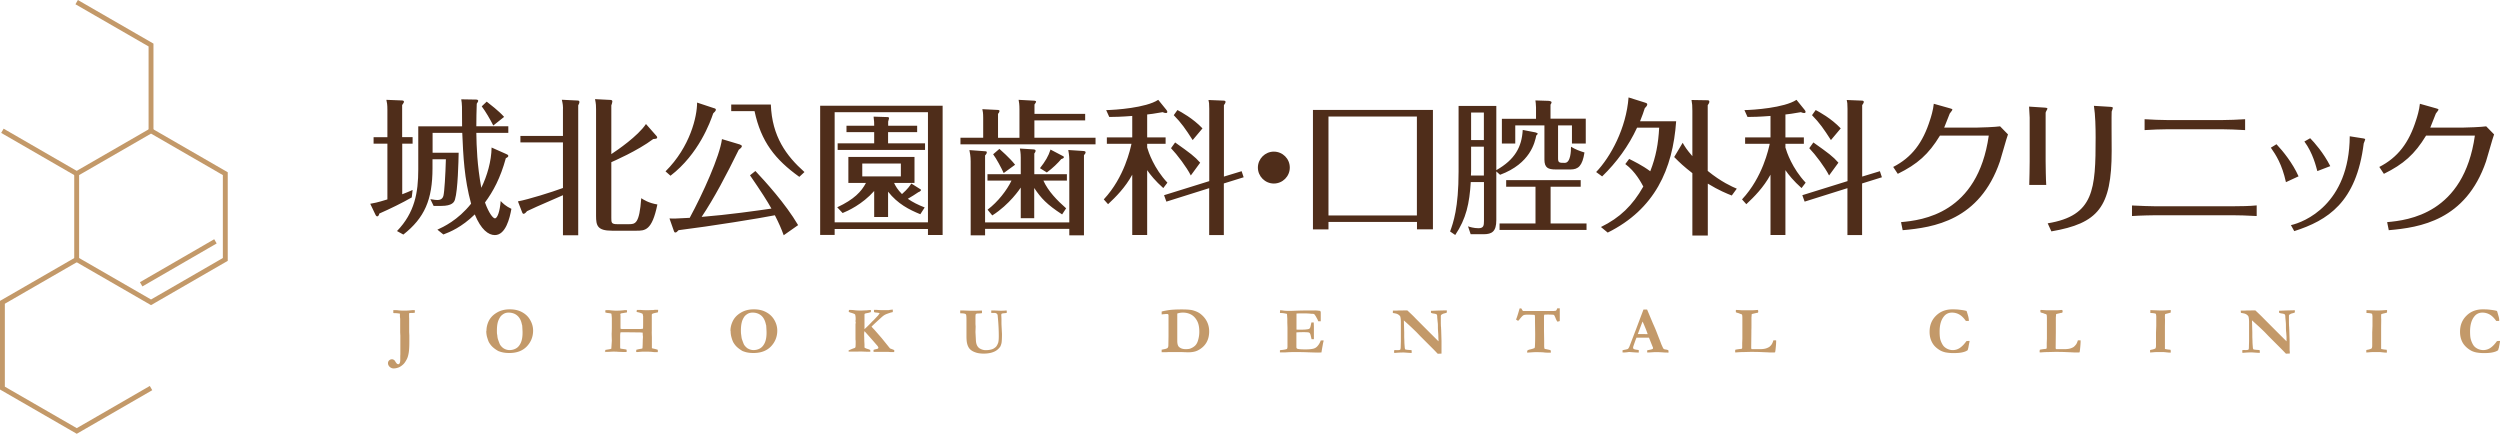 <svg xmlns="http://www.w3.org/2000/svg" viewBox="0 0 291.5 50.58"><defs><style>.f{fill:none;stroke:#c39969;stroke-width:.57px}</style></defs><g id="b"><g id="c"><path class="f" d="m8.94 30.25 8.67 5 8.66-5v-10l-8.66-5-8.67 5v10z"/><path class="f" d="m8.95 30.25-8.67 5v10l8.67 5 8.66-5m0-30v-10l-8.67-5m-8.66 15 8.66 5m16.18 7.89-8.66 5.01"/><path d="M48.11 16v.75H46.9v5.9c.53-.21.68-.26 1.21-.5l-.1.87c-1.09.63-2.53 1.33-3.78 1.88-.05.26-.17.33-.26.33-.05 0-.12-.05-.17-.15l-.63-1.32c.39-.07.75-.12 2-.51v-6.5h-1.61V16h1.61v-3.18c0-.65-.05-.87-.12-1.18l1.78.07c.14 0 .27.03.27.15 0 .09-.07.19-.21.39v3.74h1.21Zm2.33-.5v2.31h3.04c-.02.94-.09 4.36-.43 5.45-.09.29-.29.75-1.62.75h-.87l-.38-.79c.5.09.7.1.82.1.55 0 .65-.33.7-.48.12-.44.24-2.46.29-4.27h-1.56v1.03c0 3.71-.94 5.81-3.4 7.75l-.74-.41c2.07-2.14 2.48-4.5 2.48-7.17v-5.04h5.11c0-2.48 0-2.55-.1-3.15l1.76.03c.09 0 .22.05.22.14 0 .1-.1.22-.17.34-.03.96-.05 1.69-.05 2.63h3.73v.77h-3.73c.03 1.66.09 3.71.58 6.41.68-1.39 1.18-3.11 1.2-4.7l1.73.77c.09.03.22.1.22.21 0 .12-.14.19-.29.27-.63 2.31-1.47 3.86-2.43 5.16.46 1.27.94 1.85 1.16 1.85.29 0 .58-.82.67-2.02.24.26.62.62 1.25.91-.19 1.09-.67 3.06-1.93 3.06-.75 0-1.61-.63-2.34-2.41-1.54 1.5-2.89 2.05-3.66 2.34l-.7-.56c.67-.31 2.39-1.09 3.93-3.03-.8-2.96-.91-5.49-1.03-8.26h-3.47Zm7.08-.86c-.36-.72-.91-1.66-1.35-2.24l.58-.55c.41.33 1.39 1.06 2.03 1.78l-1.27 1.01Zm8.13-2c0-.22-.02-.51-.14-1.01l1.83.09c.09 0 .22.02.22.17 0 .12-.07.27-.14.39v15.15h-1.78v-4.67c-3.32 1.44-3.4 1.49-4.19 1.86-.07.09-.24.31-.41.31-.07 0-.12-.07-.15-.15l-.5-1.3c1.2-.22 3.95-1.08 5.25-1.56V16.6h-4.96v-.75h4.96v-3.21Zm10.91 3.23c.03.05.07.1.07.15 0 .15-.15.17-.46.19-1.85 1.39-4.67 2.6-4.89 2.7v6.48c0 .58 0 .75.72.75h1.28c.79 0 1.27 0 1.49-3.03.27.17.84.56 1.88.73-.62 3.06-1.45 3.06-2.45 3.06h-2.84c-1.71 0-1.86-.6-1.86-1.74V12.74c0-.34 0-.62-.12-1.18l1.78.09c.07 0 .24 0 .24.19 0 .12-.07.29-.12.45v5.68c.7-.46 3.09-2.09 4.04-3.51l1.25 1.42Zm6.74-3.25c.14.05.17.12.17.17 0 .14-.14.26-.31.43-.34 1.01-1.69 4.75-4.98 7.27l-.58-.51c2.89-2.87 3.69-6.43 3.68-8.02l2.02.67Zm2.99 4.24c.1.03.21.09.21.19 0 .15-.26.34-.36.41-1.47 2.99-2.86 5.63-4.33 7.83 3.03-.24 6.43-.72 8.14-.97-.53-.94-1.13-1.88-2.5-3.88l.63-.5c1.11 1.18 3.51 3.8 4.98 6.31l-1.68 1.18c-.27-.74-.53-1.35-1.03-2.33-1.51.31-7.49 1.28-11.23 1.74-.17.19-.26.27-.38.27-.1 0-.14-.09-.17-.19l-.51-1.45c.41.02.75.03 2.36-.07 1.51-2.77 3.52-7.22 3.76-9.18l2.1.63Zm3.59-4.67c.14 3.73 1.8 5.98 3.92 7.87l-.6.56c-2.82-2.02-4.46-4.09-5.22-7.66h-2.72v-.77h4.62Zm7.44 14.5v.7h-1.69V12.33h14.28V27.4h-1.71v-.7H97.32Zm10.88-.77V13.08H97.32v12.84h10.88Zm-4.65-.62h-1.62v-3.03c-1.39 1.57-3.09 2.33-3.68 2.57l-.63-.67c1.97-.92 2.82-1.83 3.35-2.84h-2.05V18.3h7.71v3.03h-2.38c.15.34.41.79.92 1.3.7-.62.92-.97 1.09-1.23l1.08.68c.15.1-.1.29-.26.33-.36.26-.8.51-1.23.77.6.41 1.18.7 1.97 1.01l-.51.79c-1.3-.53-2.63-1.2-3.76-2.63v2.96Zm3.39-10.64v.75h-3.39v1.3h4.31v.77H97.67v-.77h4.26v-1.3H98.7v-.75h3.23c0-.39 0-.46-.07-1.06l1.59.05c.14 0 .21.03.21.14 0 .07-.1.34-.1.39v.48h3.39Zm-6.4 4.41v1.5h4.5v-1.5h-4.5Zm25.99-5.8v.77h-5.92v2.02h7.13v.77h-15.75v-.77h2.65v-2.34c0-.56-.05-.77-.1-.99l1.83.09c.09 0 .17.03.17.12 0 .12-.12.29-.17.34v2.79h2.5v-3.32c0-.56-.05-.85-.1-1.11l1.85.1c.07 0 .19.05.19.12 0 .05-.07.17-.19.33v1.09h5.92Zm-1.85 12.67v-7.37c0-.41-.1-.99-.12-1.08l1.81.12c.15.02.21.07.21.15s-.05.19-.19.34v9.34h-1.71v-.75h-9.82v.75h-1.68V18.8c0-.56-.09-1.04-.15-1.3l1.88.14c.1 0 .15.05.15.12 0 .1-.05.22-.2.36v7.81h9.82Zm-.84-.94c-1.78-1.16-2.45-1.88-3.25-3.08v3.52h-1.57v-3.57c-.09.14-1.3 1.97-3.32 3.25l-.55-.67c1.21-.91 2.27-2.29 2.79-3.39h-2.8v-.75h3.88v-1.93c0-.56-.07-.87-.1-1.06l1.61.1c.19.02.22.1.22.17 0 .1-.09.24-.15.31v2.41h3.8v.75h-2.74c.58 1.27 1.59 2.29 2.65 3.23l-.46.7Zm-6.81-4.82c-.27-.6-.85-1.69-1.23-2.19l.73-.63c.15.14 1.2 1.04 1.83 1.85l-1.33.97Zm6.93-1.97c.05.02.09.07.09.1 0 .12-.1.17-.31.24-.36.43-.99 1.06-1.68 1.56l-.8-.5c.62-.79.99-1.4 1.23-2.17l1.47.77Zm9.8-1.01c.15.53.79 2.43 2.36 4.1l-.48.63c-.92-.82-1.52-1.56-1.88-2.09v7.56h-1.74v-7.03c-.82 1.5-1.9 2.58-2.82 3.44l-.5-.56c2.43-2.6 3.11-5.95 3.23-6.48h-2.87v-.75h2.96v-2.5c-1.27.1-2.15.12-2.68.12l-.36-.8c1.04-.02 4.65-.26 6.07-1.2l.94 1.16c.07.09.12.17.12.24 0 .09-.05.14-.17.14-.1 0-.21-.03-.38-.1-.91.17-1.52.24-1.8.27v2.67h2.15v.75h-2.15v.43Zm11.01 2.75.24.72-2.31.72v6.02h-1.71v-5.47L136 23.51l-.27-.75 5.27-1.64v-8.43c0-.63-.03-.77-.09-1.03l1.73.07c.12 0 .26.02.26.15 0 .09-.09.26-.19.38v8.33l2.07-.63Zm-5.92.51c-.48-.96-1.59-2.43-2.31-3.18l.48-.67c1.76 1.25 2.27 1.62 2.92 2.36l-1.09 1.49Zm.22-4.12c-.85-1.32-1.3-1.98-2.21-2.91l.43-.6c.41.22 1.8.96 2.92 2.14l-1.15 1.37Zm11.32 3.2c0 1.03-.84 1.86-1.86 1.86s-1.86-.84-1.86-1.86.84-1.86 1.86-1.86 1.86.82 1.86 1.86Zm4.51 6.35v.86h-1.81V12.82h13.99v13.92h-1.86v-.86h-10.31Zm10.31-.77V13.59H154.9v11.53h10.31Zm13.83-9.68c.1.02.26.1.26.15s-.05.1-.17.21c-.17.8-.68 3.27-4.22 4.58l-.44-.39v5.68c0 1.32-.51 1.64-1.47 1.64h-1.52l-.31-.92c.19.07.68.22 1.21.22.6 0 .65-.29.65-.85v-4.53h-1.54c-.15 2.5-.53 4.26-1.81 6.17l-.6-.41c.36-.99.99-2.72.99-6.98v-7.66h4.4v7.49c2.17-1.23 2.97-2.7 3.08-4.69l1.5.29Zm-6.02 5.03V17.1h-1.49v2.87c0 .07-.02.39-.02.5h1.5Zm0-4.14v-3.21h-1.49v3.21h1.49Zm7.78 9.73h4.19v.75h-10.14v-.75h4.19v-4.29h-3.42V21h8.69v.77h-3.51v4.29Zm4.1-12.21v2.89h-1.61v-2.12h-1.62v3.86c0 .51.17.51.79.51.68 0 .72-1.4.72-1.88.51.31 1.03.51 1.57.67-.24 1.57-.73 1.98-1.62 1.98h-1.73c-.89 0-1.32-.19-1.32-1.16v-3.98h-3.4v2.12h-1.56v-2.89h3.98v-1.32c0-.38-.05-.6-.07-.82l1.57.05s.31.03.31.17c0 .1-.07.19-.12.27v1.64h4.1Zm5.04 4.67c.51.26 1.54.75 2.48 1.45.67-1.71.94-3.23 1.04-5.08h-2.58c-.99 2.14-2.38 4.04-4.07 5.68l-.7-.51c1.69-1.76 3.51-5.11 3.78-8.7l1.97.62c.09.03.21.07.21.19 0 .15-.15.31-.29.45-.12.38-.29.89-.55 1.52h4.21c-.39 5.61-2.5 10.26-7.98 12.98l-.79-.65c2.21-1.08 3.69-2.51 4.94-4.72-.22-.41-.92-1.76-2.1-2.62l.45-.6Zm11.99 4.28c-.56-.22-1.51-.6-2.8-1.39v6.05h-1.8v-7.27c-.99-.77-1.45-1.2-2.12-1.88l.99-1.66c.26.45.43.75 1.13 1.56v-5.28c0-.62-.02-.8-.1-1.27l1.86.03c.12 0 .22.03.22.17s-.09.26-.19.41v7.66c1.57 1.28 2.86 1.85 3.39 2.07l-.58.79Zm6.25-5.6c.15.53.79 2.43 2.36 4.1l-.48.63c-.92-.82-1.52-1.56-1.88-2.09v7.56h-1.74v-7.03c-.82 1.5-1.9 2.58-2.82 3.44l-.5-.56c2.43-2.6 3.11-5.95 3.23-6.48h-2.87v-.75h2.96v-2.5c-1.27.1-2.15.12-2.68.12l-.36-.8c1.04-.02 4.65-.26 6.07-1.2l.94 1.16c.07.09.12.17.12.24 0 .09-.05.14-.17.14-.1 0-.21-.03-.38-.1-.91.17-1.52.24-1.8.27v2.67h2.15v.75h-2.15v.43Zm11.01 2.75.24.72-2.31.72v6.02h-1.71v-5.47l-4.99 1.57-.27-.75 5.27-1.64v-8.43c0-.63-.03-.77-.09-1.03l1.73.07c.12 0 .26.02.26.15 0 .09-.09.26-.19.38v8.33l2.07-.63Zm-5.92.51c-.48-.96-1.59-2.43-2.31-3.18l.48-.67c1.76 1.25 2.27 1.62 2.92 2.36l-1.09 1.49Zm.22-4.12c-.85-1.32-1.3-1.98-2.21-2.91l.43-.6c.41.22 1.8.96 2.92 2.14l-1.15 1.37Zm7.25 3.13c2.17-1.11 3.47-2.82 4.31-5.51.09-.26.36-1.13.43-1.86l1.88.53c.14.03.29.09.29.15 0 .09-.27.38-.31.46-.21.55-.58 1.49-.65 1.64h3.73c.55 0 2.27-.07 2.79-.15l.92.94c-.17.43-.77 2.65-.94 3.15-2.36 6.89-7.73 7.71-11.34 8.02l-.19-.94c2.45-.22 8.94-.97 10.23-10.09h-5.69c-1.33 2.19-2.63 3.33-4.92 4.46l-.53-.8Zm15.92-5.76c0-.12-.05-.99-.07-1.28l1.83.12c.09 0 .31.02.31.12 0 .07-.22.39-.21.48v5.66c0 .41.03 2.29.07 2.75h-1.98c.02-.27.05-2.48.05-2.77v-5.08Zm2.1 12.33c5.42-.89 5.59-3.95 5.59-10.02 0-1.09-.03-2.63-.2-3.68l1.95.12c.09 0 .26.03.26.12 0 .07-.12.36-.14.43-.03.15 0 3.86 0 4.6 0 6.58-1.59 8.43-7.03 9.37l-.43-.94Zm24.37-.85c-1.09-.07-2.31-.09-2.72-.09h-9.17c-.19 0-1.59.02-2.65.09v-1.23c.72.05 2.51.09 2.67.09h9.15c.79 0 1.98-.02 2.72-.1v1.25Zm-1.35-10.02c-.58-.05-2.31-.1-2.72-.1h-6.26c-.72 0-2.05.05-2.74.1V13.9c.65.05 2.07.1 2.74.1h6.24c.67 0 2.07-.05 2.74-.1v1.27Zm3.66 1.65c.77.82 1.88 2.19 2.57 3.74l-1.47.68c-.46-2.09-1.16-3.16-1.76-4.02l.67-.41Zm10.05-.7c.2.03.29.07.29.14s-.15.39-.17.46c-.85 6.89-4.21 8.98-8.1 10.23l-.39-.7c1.52-.33 6.81-2.41 6.86-10.36l1.52.24Zm-6.12 0c.5.51 1.54 1.68 2.34 3.25l-1.51.58c-.14-.51-.51-2.1-1.51-3.45l.67-.38Zm8.05 3.35c2.17-1.11 3.47-2.82 4.31-5.51.09-.26.36-1.13.43-1.86l1.88.53c.14.03.29.09.29.15 0 .09-.27.38-.31.46-.21.55-.58 1.49-.65 1.64h3.73c.55 0 2.27-.07 2.79-.15l.92.94c-.17.43-.77 2.65-.94 3.15-2.36 6.89-7.73 7.71-11.34 8.02l-.19-.94c2.45-.22 8.94-.97 10.23-10.09h-5.69c-1.33 2.19-2.63 3.33-4.92 4.46l-.53-.8Z" style="fill:#4f2d1a"/><path d="M46.06 42.1c.1.17.19.29.27.34.04.01.08.03.1.03.06 0 .11-.03.15-.09.06-.09.09-.23.09-.43v-.22c0-.14 0-.27.01-.4v-2.16c0-.07 0-.14-.01-.18 0-.1-.01-.2-.01-.29v-1.53l-.03-.25v-.35c-.05-.01-.23-.04-.51-.06h-.19s-.04-.01-.07-.02v-.33c.23 0 .45 0 .62.03.18.02.42.03.71.03.26 0 .54-.02.84-.05.06-.01.11-.01.15-.01.04 0 .11 0 .19.01v.29c-.19.03-.31.04-.37.03-.14 0-.24.01-.3.04v.11c0 .25 0 .4.01.45v1.63l.02.38v.7c0 .56-.02 1-.07 1.31-.05.31-.12.56-.22.76-.15.28-.28.48-.4.59-.2.19-.39.32-.58.39-.19.07-.38.11-.56.11s-.33-.07-.46-.18c-.13-.13-.2-.27-.2-.43 0-.13.04-.24.14-.33.1-.09.2-.13.33-.13s.25.07.37.22Zm10.66-3.52c0-.32.06-.63.18-.95.09-.23.21-.44.37-.63s.36-.36.6-.51c.24-.15.49-.26.74-.32.25-.07.53-.1.84-.1.53 0 .98.1 1.37.3.38.2.69.46.91.8.29.44.43.9.43 1.38 0 .72-.25 1.33-.73 1.84-.49.51-1.16.77-2.03.77-.22 0-.41-.01-.6-.04-.14-.02-.27-.05-.38-.08-.19-.06-.3-.1-.32-.11-.28-.16-.5-.32-.67-.48-.17-.16-.31-.35-.43-.56-.06-.12-.13-.33-.22-.63-.05-.2-.08-.42-.08-.68Zm2.58-2.13c-.22 0-.41.05-.58.15-.17.11-.3.22-.38.34-.14.21-.25.44-.31.69-.06.25-.09.55-.09.91 0 .22 0 .38.03.47 0 .03.02.08.02.16.02.19.05.33.08.41.11.32.19.52.23.6.08.13.19.26.34.38a1.306 1.306 0 0 0 .76.26c.27 0 .53-.06.76-.19.24-.13.42-.35.56-.65.14-.3.21-.7.21-1.2 0-.2-.02-.47-.04-.82l-.02-.07s-.02-.07-.04-.16c-.09-.41-.27-.73-.54-.95-.26-.22-.6-.33-1-.33Zm11.26 4.62c0-.07 0-.17.03-.27l.48-.08c.06-.01.13-.03.21-.06l.06-.94c-.01-.34-.02-.6-.02-.77v-.09c.01-.1.02-.36.02-.78v-.92c0-.15-.02-.32-.04-.51a.23.23 0 0 0-.03-.09c-.02 0-.04-.02-.07-.02-.02 0-.05 0-.07-.01-.1-.02-.21-.03-.32-.04l-.06-.02c-.07 0-.12-.02-.16-.03 0-.07-.01-.12-.01-.14 0-.03 0-.08.02-.13.05 0 .12-.01.21-.01H71c.31.04.54.05.69.06h.39c.08 0 .29-.01.61-.04.06-.01.11-.02.18-.02.09 0 .17 0 .24.02v.11c0 .04 0 .09-.02.14l-.67.11c-.06.03-.09.06-.09.11l.02.14v1.28c0 .04 0 .13.01.27.07.01.13.02.18.02h2.17c.09-.01.18-.02.27-.04 0-.09.01-.29.01-.63v-.81l-.05-.26s-.02-.04-.05-.05c-.09-.05-.26-.11-.53-.17-.04 0-.09-.02-.13-.04 0-.09.02-.16.03-.22h.47c.24.02.47.03.71.03h.13l.49-.02h.13c.09-.02.18-.03.28-.03.07 0 .17 0 .27.01 0 .11-.01.2-.03.29-.23.05-.38.08-.46.1-.07.02-.15.05-.22.09l-.03.07v1.94c-.01.11 0 .34.01.69v1.29c.05.01.1.03.15.04.24.05.42.1.54.15v.27h-.17c-.12 0-.26 0-.42-.02-.21-.03-.54-.04-1-.04-.21 0-.48.02-.8.05-.04 0-.08 0-.13-.02 0-.12.01-.2.02-.25l.29-.07.3-.05s.07-.02.12-.04c.02-.21.03-.55.04-1.03l.02-.32c-.02-.14-.03-.3-.03-.49-.09 0-.19-.01-.3-.02l-1.75-.02h-.39s-.1 0-.16.03l-.03.29v1.37c0 .06 0 .13.02.2l.03.02.56.08s.05.02.06.02c.04 0 .07.02.08.03 0 .06.01.1.01.12 0 .03 0 .08-.02.14h-.46l-.54-.02c-.13-.02-.3-.02-.54-.02h-.08c-.11 0-.17.01-.19.01-.16.01-.4.02-.74.02Zm14.61-2.49c0-.32.06-.63.19-.95.09-.23.21-.44.37-.63s.36-.36.6-.51c.24-.15.49-.26.74-.32.25-.07.53-.1.84-.1.53 0 .98.1 1.37.3.39.2.69.46.92.8.29.44.43.9.43 1.38 0 .72-.25 1.33-.73 1.84-.49.51-1.17.77-2.03.77-.22 0-.42-.01-.6-.04a2.61 2.61 0 0 1-.37-.08c-.19-.06-.3-.1-.32-.11-.27-.16-.49-.32-.66-.48-.17-.16-.31-.35-.43-.56-.06-.12-.14-.33-.22-.63-.05-.2-.08-.42-.08-.68Zm2.58-2.13c-.22 0-.42.05-.59.15-.17.11-.3.22-.38.34-.14.21-.25.44-.3.69-.06.25-.09.55-.09.91 0 .22.01.38.03.47 0 .03.01.08.02.16.02.19.05.33.08.41.11.32.19.52.23.6.08.13.19.26.34.38.07.07.19.12.33.18.14.05.29.08.43.08.27 0 .53-.06.76-.19.23-.13.42-.35.56-.65.14-.3.21-.7.21-1.2 0-.2-.02-.47-.04-.82l-.02-.07s-.02-.07-.04-.16c-.1-.41-.27-.73-.54-.95-.27-.22-.6-.33-1-.33Zm11.21 4.41c.26-.13.49-.22.69-.28.05-.03.09-.07.1-.13.01-.05.02-.25.02-.59 0-.05 0-.14-.02-.28v-1.79s.02-.1.03-.17l-.03-.17v-.04s.02-.1.02-.16c0-.27-.02-.46-.07-.59-.09-.07-.25-.13-.46-.19-.12-.03-.21-.07-.28-.11l.03-.22h.13c.21 0 .4.01.58.04.18.02.43.03.74.03l.39-.02c.19 0 .34-.01.44-.03.08 0 .13-.01.16-.01h.11c0 .02.01.05.01.08 0 .07 0 .13-.01.16-.16.06-.31.1-.45.12-.15.03-.22.05-.25.07-.03.03-.04.07-.04.14v1.66c.18-.16.42-.39.72-.7.14-.15.25-.26.34-.34.03-.03.21-.22.53-.56.1-.14.16-.22.17-.25l-.03-.03c-.16-.03-.28-.05-.36-.05-.05 0-.14-.02-.26-.06v-.26h.17c.08 0 .19 0 .32.02.13 0 .23.01.31.01h.91c.15-.03.31-.05.48-.06v.29s-.13.03-.25.06c-.3.1-.51.17-.62.23-.11.05-.21.12-.32.21-.11.09-.3.27-.59.53-.39.36-.62.58-.7.67.05.05.11.12.17.19l.13.13s.05.06.08.09l.81.93.67.83c.08.1.13.16.16.2l.06.07c.04.06.07.09.09.1.02.01.08.03.16.06.04.01.15.06.32.13v.1c0 .03 0 .07-.01.13h-.42c-.05 0-.13-.01-.23-.02h-.98c-.05-.01-.19 0-.42 0h-.34c-.01-.04-.02-.07-.02-.1s0-.07.02-.14c.11-.04.23-.07.34-.09.09-.02.14-.04.17-.07.03-.03.04-.06.04-.09 0-.02-.01-.04-.02-.06a.59.59 0 0 0-.12-.19c-.02-.02-.2-.23-.53-.61l-.95-1.07c-.02.09-.04.19-.04.3 0 .16 0 .3.01.41 0 .02 0 .19.01.49l.02.34v.37c.06.06.19.12.37.17.11.03.21.07.3.12 0 .05.01.09.01.11v.09h-.46l-.54-.02h-.22c-.07 0-.17 0-.28.01h-1.03v-.22Zm13-4.36v-.3h.13c.13 0 .26 0 .4.01.33.01.53.02.59.02h.6c.19 0 .36 0 .52-.01.15 0 .25 0 .3-.01v.3c-.14.03-.29.04-.44.04-.14 0-.24.03-.28.08-.03.04-.04.19-.04.45v.69l.02.3-.02.65.05.95c.01.28.07.51.18.69.08.13.19.24.34.31.21.11.42.16.63.16.24 0 .47-.03.68-.09.12-.03.24-.09.35-.17.11-.08.19-.15.23-.22.09-.14.15-.27.19-.39.05-.17.07-.43.07-.78 0-.61-.03-1.3-.1-2.07l-.02-.2c0-.15-.03-.25-.08-.3a.373.373 0 0 0-.27-.12h-.41v-.29h.31l.73.03c.24 0 .48 0 .69-.03h.06c.02.09.02.15.02.18s0 .06-.01.1c-.1.02-.2.04-.3.04-.17.02-.27.04-.28.06-.04.03-.05.08-.05.14 0 .04 0 .11.01.2 0 .06.01.17.01.33v.36c0 .18.01.37.02.56l.04.77c0 .51-.02.86-.05 1.04-.04.18-.09.31-.14.42-.1.15-.23.29-.4.42s-.39.23-.64.3c-.26.07-.56.11-.9.11-.39 0-.73-.05-1.01-.16-.28-.1-.49-.24-.64-.41-.14-.17-.24-.39-.3-.67-.04-.19-.06-.46-.06-.8v-1.81c0-.43-.02-.67-.06-.72-.06-.08-.23-.12-.52-.13-.06 0-.11 0-.16-.01Zm23.47 4.28s.12-.02.24-.05c.24-.04.39-.09.47-.16.04-.04.08-.13.09-.25 0-.03.01-.42.02-1.16v-2.37c0-.07-.02-.12-.05-.15-.02-.02-.07-.03-.15-.03-.07 0-.14 0-.23.02-.12 0-.22.01-.3.03h-.07v-.33c.15-.05.36-.09.64-.14.46-.08 1.03-.11 1.7-.11.56 0 .98.03 1.24.09.39.1.72.25.96.44.33.26.58.56.75.91.17.35.25.72.25 1.12 0 .51-.11.95-.33 1.32-.22.37-.54.66-.96.88-.29.16-.69.24-1.2.24l-.78-.03h-1.37s-.14 0-.39.02h-.51v-.31Zm1.84-4.23v3.19c0 .35.07.58.19.7.19.18.45.27.78.27.25 0 .44-.02.56-.07.25-.1.44-.22.59-.38.15-.16.26-.39.33-.68.08-.29.12-.59.12-.9 0-.51-.08-.93-.25-1.25-.17-.32-.39-.57-.67-.73-.28-.16-.61-.25-.98-.25-.26 0-.48.04-.67.11Zm11.98-.38c.14.01.27.02.38.04.2.03.43.04.7.04.09 0 .32 0 .7-.02.56-.02 1.07-.03 1.53-.03h.69c.15-.01.38.01.68.05.04.05.07.12.07.2v1.01h-.29l-.09-.22-.15-.27c-.06-.12-.14-.23-.24-.35a.78.78 0 0 0-.24-.03c-.03 0-.1 0-.23-.02-.24-.02-.49-.03-.76-.03-.31 0-.59 0-.83.02v1.87c.07 0 .12.01.17.01.45 0 .77 0 .97-.03.19-.02.31-.04.35-.08.05-.03.09-.09.12-.17.02-.05.06-.24.13-.56h.27c.01.22.02.4.02.51v1.44h-.27s-.03-.12-.06-.25c-.05-.24-.09-.38-.14-.44-.03-.05-.08-.08-.15-.1-.05-.01-.24-.03-.56-.03-.38 0-.67.01-.86.03v1.7c0 .1.03.16.1.2.11.05.43.08.96.08.35 0 .65-.02.9-.08.17-.04.32-.12.45-.25.17-.17.32-.4.43-.71.08 0 .14-.01.2-.01h.13c0 .06-.01.12-.02.16l-.03.11-.13.71-.07.43c-.17 0-.3.01-.39.01-.14 0-.52-.01-1.14-.03-.43-.02-.96-.03-1.57-.03-.3 0-.68.01-1.12.04h-.62v-.25s.14-.03.29-.04c.26-.03.44-.07.54-.12.03-.07.05-.17.05-.27v-2.2l-.02-.61v-.43l-.03-.47s0-.03-.01-.08c-.02-.03-.06-.04-.11-.05-.03 0-.07-.01-.12-.02-.14-.03-.28-.05-.42-.05-.05 0-.1 0-.17-.01l.02-.31Zm13.16.31v-.26h.42c.15-.01.26-.02.32-.02h.34c.02 0 .1 0 .24-.01h.36c.39.36.71.66.95.92.25.25 1.14 1.15 2.69 2.69v-.09l-.02-.44c0-.26-.02-.46-.03-.61-.01-.15-.02-.33-.02-.54s0-.4-.03-.57c-.03-.33-.05-.52-.05-.57 0-.16-.02-.26-.05-.3-.05-.06-.17-.09-.37-.12a.886.886 0 0 1-.31-.09v-.23h.11l.75-.03.83-.02h.16v.25c-.05.03-.11.05-.17.07-.16.04-.26.07-.28.08-.13.07-.2.12-.21.13-.02.03-.04.08-.04.14v.48c0 .37 0 .66.03.87 0 .07 0 .15.01.23l.04 1.33v1.46l-.44.02-.45-.47-.92-.92-.65-.65-.47-.49c-.31-.3-.59-.57-.84-.8l-.62-.56.04 1.41v.54l.02.5c0 .21.02.43.04.68 0 .07.01.11.02.14 0 .03.02.06.04.11.1.04.32.06.65.08.02 0 .06.01.1.03v.3h-.13c-.08 0-.34-.02-.77-.05-.4 0-.67.02-.81.03-.13.01-.21.02-.22.02-.03 0-.07 0-.12-.02v-.29c.07 0 .13-.02.18-.02.02 0 .06 0 .14.01.22 0 .34-.02.38-.05.04-.03.06-.12.07-.26.01-.41.02-.65.02-.74v-2.22c0-.29-.03-.5-.06-.61a.237.237 0 0 0-.09-.15.832.832 0 0 0-.3-.2c-.07-.03-.24-.07-.52-.11Zm14.73-.52h.24s.03.05.04.06c.07.12.12.21.16.24h3.62l.23-.03s.07-.09.11-.18c0-.02.02-.06.04-.1h.29v1.32c0 .07 0 .12-.01.17-.1.04-.19.05-.28.06-.06-.1-.14-.24-.21-.43-.08-.19-.13-.29-.15-.31a.266.266 0 0 0-.1-.06 9.13 9.13 0 0 0-.81-.02c-.07 0-.16 0-.26.02-.01.1-.02.18-.02.24v1.63l.02 1.2v.5c0 .18.01.31.05.4.04.02.11.03.22.05.02 0 .12.03.28.06.08.02.15.04.21.07.01.09.02.15.02.17 0 .02 0 .06-.01.1h-.14c-.27 0-.49 0-.67-.03-.18-.02-.51-.03-.99-.03-.08 0-.3.01-.67.04-.14 0-.24.02-.28.02v-.21c.05-.07.16-.13.31-.16.26-.06.45-.12.55-.17.02-.05.04-.11.04-.19.02-.3.03-.79.03-1.45l-.02-1.44c0-.4 0-.64-.02-.72 0-.02-.01-.04-.03-.05-.01 0-.03-.02-.05-.02-.08 0-.33-.02-.77-.02-.23 0-.39.02-.48.07-.11.06-.27.24-.49.52-.06.08-.11.12-.14.12a.896.896 0 0 1-.23-.15c.08-.17.19-.5.33-.99.04-.14.07-.24.09-.3Zm12.05 5.13v-.25c.06-.01.14-.04.27-.06.2-.04.32-.07.36-.1.04-.03.09-.11.15-.22l.77-2.01.89-2.36h.42l.03.07.66 1.57c.15.33.29.65.41.96.12.31.22.57.3.77.05.12.12.3.21.54.04.13.12.29.21.49.05.11.09.17.11.18.04.04.12.07.22.08.1.01.22.04.33.09.01.09.02.15.02.19v.08c-.19 0-.39 0-.62-.02-.22-.01-.43-.03-.61-.03h-.43l-.64.04h-.19v-.25l.42-.09c.13-.03.2-.06.22-.08.03-.02.04-.05.04-.09s0-.07-.02-.1l-.15-.37-.3-.75h-1.45c-.06.12-.17.42-.33.89-.05.14-.07.23-.07.27 0 .07.02.11.05.14.06.05.17.08.34.11.02 0 .11.01.27.04v.29c-.16 0-.53-.02-1.12-.07l-.15.02c-.19.03-.37.04-.54.04h-.07Zm1.79-2.14c.59 0 .94.01 1.04.01h.1c-.08-.23-.17-.49-.3-.79-.12-.3-.22-.53-.3-.68l-.55 1.46Zm11.36 1.83c.08-.02.19-.04.33-.06.14-.02.23-.03.25-.03.1 0 .16-.02.2-.05.02-.06.02-.11.02-.15V40l.02-.5v-2.37c0-.27-.02-.41-.04-.44-.01-.03-.09-.07-.22-.1-.01 0-.06-.03-.14-.06-.06-.02-.12-.04-.17-.05a.489.489 0 0 1-.19-.08v-.24c.02-.01.04-.02.07-.02.06 0 .28.01.66.04h.95c.17 0 .4 0 .68-.03.08 0 .12-.01.14-.01.04 0 .07.01.08.03.02.03.03.08.03.15 0 .05 0 .1-.04.13-.02.02-.07.03-.17.04l-.47.11s-.04.01-.07.03c0 .02-.02.03-.02.05v.11l-.02.24v1.02c0 .13 0 .28-.01.45v.25l-.02 1.81c0 .07.02.12.06.15h.82c.41.01.73-.03.97-.13.17-.07.29-.14.35-.21.09-.08.15-.16.21-.25.05-.09.12-.23.18-.44h.12c.06 0 .13 0 .2.01v.11c0 .18-.02.5-.07.95-.02.18-.04.29-.06.33-.06.01-.09.02-.11.02h-.34s-.17 0-.45-.02c-.06 0-.3-.01-.74-.03-.43-.02-.86-.02-1.28-.02l-.77.02c-.3 0-.57.02-.83.04h-.13v-.07c0-.1 0-.18.02-.23Zm26.96-4.53c.03.08.1.29.2.65.04.16.07.33.07.52h-.35c-.24-.34-.49-.59-.75-.74-.26-.15-.55-.23-.87-.23-.39 0-.71.15-.95.46-.33.41-.49 1-.49 1.74 0 .43.03.74.08.93.09.3.21.54.35.73.11.14.25.25.42.34a1.46 1.46 0 0 0 1.52-.09c.26-.18.51-.44.75-.78.09-.02.22-.03.37-.03 0 .1-.03.2-.05.3-.01.04-.04.2-.09.49l-.03.11-.05.18c-.16.12-.37.2-.65.26s-.63.08-1.03.08c-.31 0-.61-.03-.89-.08-.27-.06-.51-.15-.71-.28-.29-.18-.52-.38-.68-.59-.16-.21-.28-.45-.36-.7-.08-.25-.12-.53-.12-.84 0-.76.25-1.38.75-1.87.5-.49 1.13-.74 1.91-.74.32 0 .61.01.88.05.28.03.54.07.78.14Zm8.55 4.53c.08-.02.19-.04.33-.06.14-.02.23-.03.25-.03.09 0 .16-.02.2-.05.01-.06.02-.11.02-.15V40l.02-.5v-2.37c0-.27-.02-.41-.04-.44-.01-.03-.09-.07-.22-.1-.02 0-.06-.03-.14-.06-.07-.02-.12-.04-.17-.05a.489.489 0 0 1-.19-.08v-.24c.02-.01.05-.02.07-.02.07 0 .28.01.66.04h.94c.18 0 .4 0 .67-.03.08 0 .13-.01.14-.01.04 0 .07.01.08.03.02.03.03.08.03.15 0 .05-.01.1-.04.13-.02.02-.07.03-.17.04l-.47.11s-.04.01-.06.03c-.01.02-.02.03-.03.05v.11l-.02.24v1.72l-.02 1.81c0 .07.02.12.06.15h.82c.41.01.74-.03.97-.13.17-.07.29-.14.34-.21.09-.08.15-.16.22-.25.05-.09.12-.23.18-.44h.12c.06 0 .13 0 .2.01v.11c0 .18-.02.5-.07.95-.02.18-.04.29-.05.33-.06.01-.1.02-.11.02h-.34s-.17 0-.46-.02c-.05 0-.29-.01-.73-.03-.43-.02-.86-.02-1.28-.02l-.77.02c-.29 0-.57.02-.83.04h-.13c0-.03-.01-.05-.01-.07 0-.1.01-.18.03-.23Zm12.85.31v-.27c.06-.02.14-.04.25-.06.16-.04.29-.08.37-.13.05-.08.07-.19.07-.33v-1.52l.03-.77v-1.14l-.02-.16s-.01-.07-.03-.12c-.1-.05-.27-.08-.5-.09-.06 0-.1 0-.14-.01v-.33l1.07.04h.25c.15 0 .39 0 .71-.03.19-.01.3-.02.35-.02v.29c-.1.04-.22.07-.34.1-.13.03-.23.06-.32.09-.01.07-.02.16-.02.29 0 .11 0 .2.01.27 0 .43-.01.76-.01.99v2.42s0 .05.01.09c.15.03.3.06.42.07.02 0 .1.01.23.03.01.08.02.14.02.19v.13h-.22c-.01 0-.05 0-.1-.01-.04 0-.2-.02-.51-.05h-.67c-.13 0-.33 0-.58.03-.17.01-.27.02-.33.02Zm10.59-4.61-.02-.26h.44c.15-.01.26-.02.31-.02h.36c.02 0 .1 0 .24-.01h.35c.39.36.7.66.95.92.25.25 1.14 1.15 2.69 2.69v-.54c-.02-.26-.03-.46-.05-.61-.01-.15-.02-.33-.02-.54 0-.21 0-.4-.02-.57-.03-.33-.05-.52-.05-.57 0-.16-.02-.26-.06-.3-.05-.06-.17-.09-.36-.12a.886.886 0 0 1-.31-.09v-.23h.1l.75-.03.83-.02h.16v.25c-.05.03-.12.05-.17.07-.16.04-.26.07-.28.08-.13.07-.2.12-.21.13-.02.03-.03.08-.03.14v.48c0 .37.01.66.03.87 0 .07 0 .15.01.23l.04 1.33v1.07c.01.1.02.17.02.19v.2l-.45.02-.45-.47-.92-.92-.65-.65-.47-.49c-.31-.3-.59-.57-.85-.8l-.62-.56.04 1.41v.54l.02.5c0 .21.02.43.04.68 0 .07.01.11.02.14 0 .03.02.06.04.11.1.04.31.06.64.08.02 0 .06.01.1.03l.02.3h-.14c-.08 0-.34-.02-.77-.05-.4 0-.67.02-.8.03-.14.01-.21.02-.22.02-.03 0-.07 0-.12-.02v-.29c.07 0 .13-.02.18-.02.01 0 .06 0 .15.01.21 0 .34-.02.38-.05.04-.03.06-.12.06-.26.01-.41.02-.65.02-.74v-2.22c0-.29-.03-.5-.06-.61a.377.377 0 0 0-.09-.15.832.832 0 0 0-.3-.2c-.07-.03-.24-.07-.51-.11Zm14.62 4.61v-.27c.05-.02.14-.04.26-.06.16-.04.28-.08.36-.13.05-.08.07-.19.07-.33v-1.52l.03-.77v-1.14l-.02-.16s-.01-.07-.03-.12c-.11-.05-.27-.08-.51-.09-.06 0-.1 0-.14-.01v-.33l1.08.04h.25c.15 0 .39 0 .71-.03.19-.01.31-.02.36-.02v.29c-.1.04-.22.07-.35.1-.13.03-.24.06-.32.09-.02.07-.02.16-.02.29 0 .11 0 .2.01.27 0 .43-.01.76-.01.99v2.42s0 .05.01.09c.16.03.29.06.42.07.02 0 .1.01.23.03 0 .08.01.14.01.19v.13h-.22c-.02 0-.05 0-.1-.01-.04 0-.2-.02-.5-.05h-.67c-.13 0-.33 0-.59.03-.16.01-.28.02-.33.02Zm15.23-4.84c.04.08.1.29.2.65.05.16.07.33.07.52h-.35c-.24-.34-.49-.59-.75-.74-.26-.15-.55-.23-.86-.23-.39 0-.71.15-.95.46-.33.41-.49 1-.49 1.74 0 .43.03.74.09.93.09.3.2.54.34.73.11.14.25.25.42.34a1.492 1.492 0 0 0 1.53-.09c.26-.18.51-.44.75-.78.09-.02.21-.03.37-.03-.01.1-.03.2-.05.3 0 .04-.04.2-.09.49l-.04.11-.05.18c-.15.12-.37.2-.65.26s-.62.08-1.03.08c-.31 0-.61-.03-.88-.08-.28-.06-.51-.15-.71-.28-.29-.18-.51-.38-.68-.59-.17-.21-.29-.45-.37-.7-.08-.25-.12-.53-.12-.84 0-.76.25-1.38.75-1.87.49-.49 1.13-.74 1.9-.74.31 0 .61.01.89.05.27.03.54.07.77.14Z" style="fill:#c39969"/></g></g></svg>